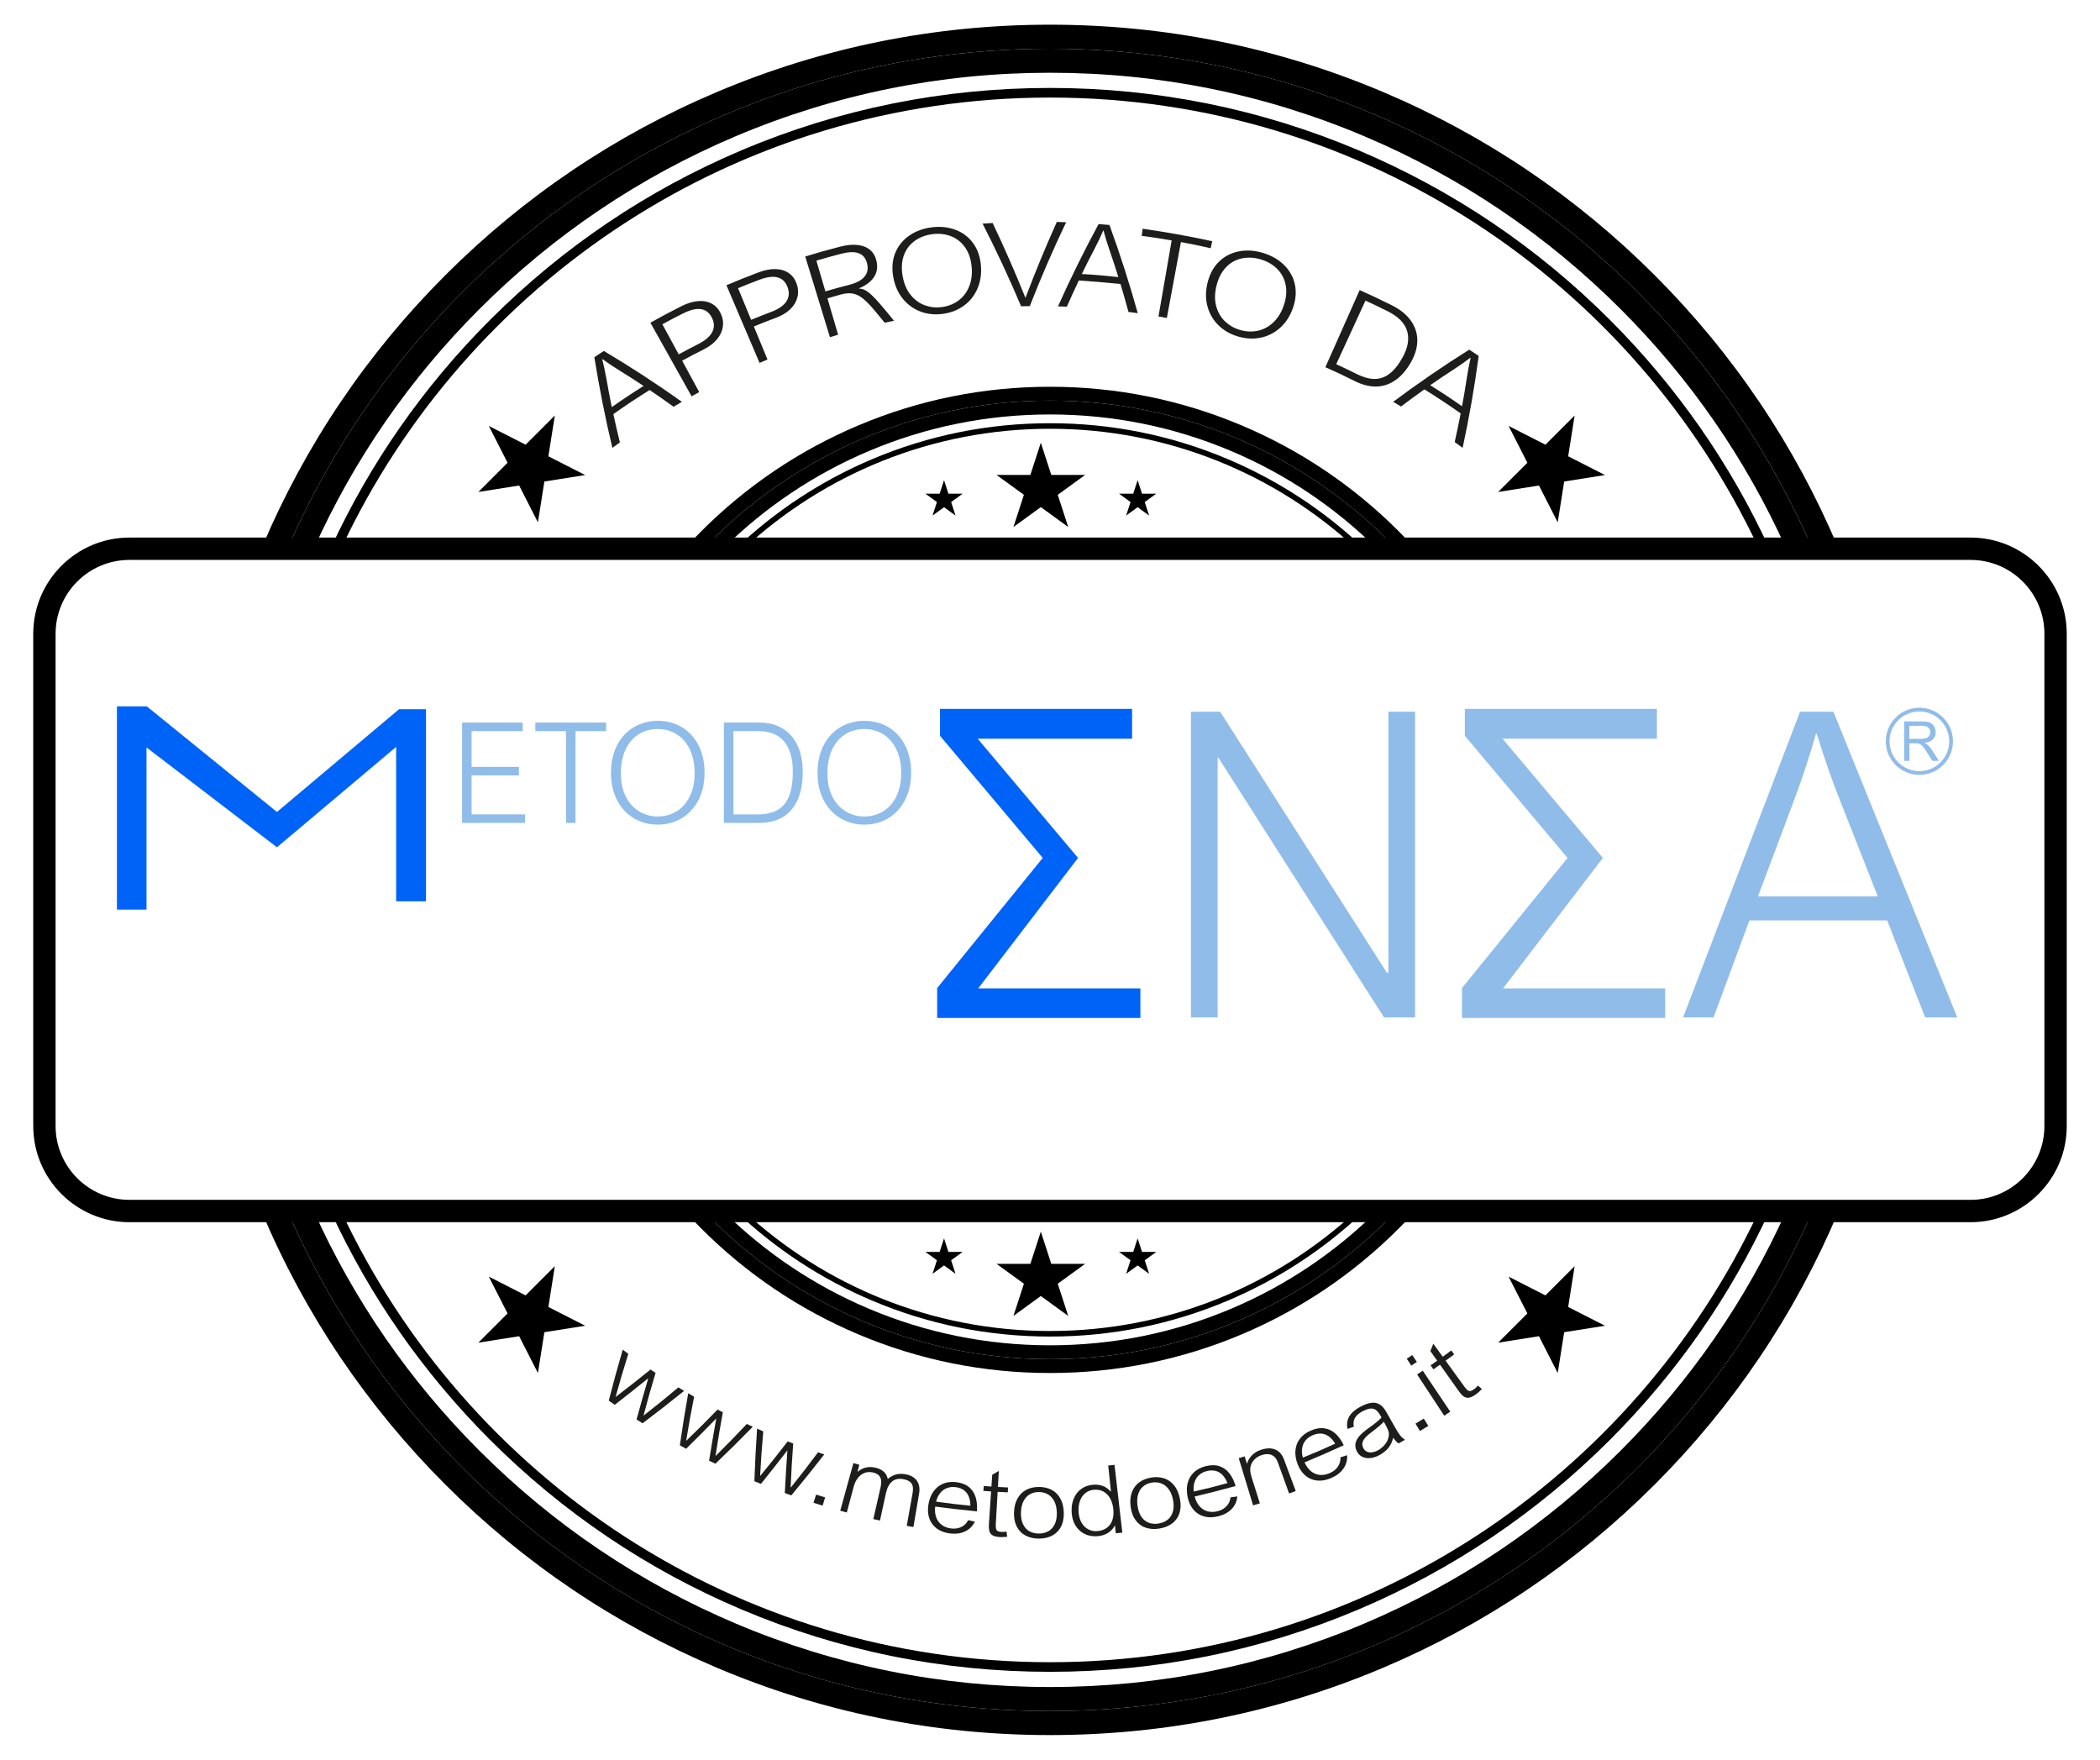 <?xml version="1.0" encoding="utf-8"?>
<svg version="1.1" id="Livello_1" xmlns="http://www.w3.org/2000/svg" xmlns:xlink="http://www.w3.org/1999/xlink" x="0px" y="0px"
	 viewBox="0 0 1702.9 1426.84" style="enable-background:new 0 0 1702.9 1426.84;" xml:space="preserve">
<style type="text/css">
	.st0{fill:#1D1D1B;}
	.st1{fill:#0063F7;}
	.st2{fill:#90BCE9;}
</style>
<g>
	<g>
		<g>
			<path d="M1597.97,990.97H104.93c-42.99,0-77.97-34.98-77.97-77.97V513.84c0-42.99,34.98-77.97,77.97-77.97h1493.04
				c42.99,0,77.97,34.98,77.97,77.97V913C1675.94,955.99,1640.96,990.97,1597.97,990.97z M104.93,453.99
				c-33,0-59.85,26.85-59.85,59.85V913c0,33,26.85,59.85,59.85,59.85h1493.04c33,0,59.85-26.85,59.85-59.85V513.84
				c0-33-26.85-59.85-59.85-59.85H104.93z"/>
		</g>
	</g>
	<g>
		<path d="M851.45,39.5c276.77,0,514.56,166.84,618.31,405.43h21.18c-0.2-0.47-0.39-0.95-0.59-1.42
			c-34.92-82.57-84.92-156.72-148.59-220.4c-63.67-63.67-137.83-113.67-220.4-148.59c-85.5-36.16-176.31-54.5-269.91-54.5
			c-93.6,0-184.41,18.34-269.91,54.5c-82.57,34.92-156.72,84.92-220.4,148.59s-113.67,137.83-148.59,220.4
			c-0.2,0.47-0.39,0.95-0.59,1.42h21.18C336.89,206.34,574.68,39.5,851.45,39.5z"/>
	</g>
	<g>
		<path d="M851.45,1387.34c-276.77,0-514.56-166.84-618.31-405.43h-21.18c0.2,0.47,0.39,0.95,0.59,1.42
			c34.92,82.57,84.92,156.72,148.59,220.4c63.67,63.67,137.83,113.67,220.4,148.59c85.5,36.16,176.31,54.5,269.91,54.5
			c93.6,0,184.41-18.34,269.91-54.5c82.57-34.92,156.72-84.92,220.4-148.59c63.67-63.67,113.67-137.83,148.59-220.4
			c0.2-0.47,0.39-0.95,0.59-1.42h-21.18C1366.01,1220.5,1128.21,1387.34,851.45,1387.34z"/>
	</g>
	<g>
		<path d="M851.45,39.5c-276.77,0-514.56,166.84-618.31,405.43h21.29c32.59-72.42,77.7-137.72,134.25-194.27
			c60.11-60.11,130.1-107.3,208.03-140.26c80.67-34.12,166.37-51.42,254.73-51.42s174.06,17.3,254.73,51.42
			c77.93,32.96,147.92,80.15,208.03,140.26c56.55,56.55,101.66,121.85,134.25,194.27h21.29C1366.01,206.34,1128.21,39.5,851.45,39.5
			z"/>
	</g>
	<g>
		<path d="M1314.21,1176.18c-60.11,60.11-130.1,107.3-208.03,140.26c-80.67,34.12-166.37,51.42-254.73,51.42
			s-174.06-17.3-254.73-51.42c-77.93-32.96-147.92-80.15-208.03-140.26c-56.55-56.55-101.66-121.85-134.25-194.27h-21.29
			c103.75,238.59,341.54,405.43,618.31,405.43s514.56-166.84,618.31-405.43h-21.29C1415.87,1054.33,1370.76,1119.63,1314.21,1176.18
			z"/>
	</g>
	<g>
		<path d="M851.45,79.1c254.36,0,473.76,149.72,574.87,365.84h8.59c-31.79-69.05-75.25-131.4-129.41-185.56
			c-58.97-58.97-127.64-105.27-204.1-137.61C1022.22,88.28,938.13,71.3,851.45,71.3s-170.77,16.98-249.94,50.46
			c-76.46,32.34-145.13,78.64-204.1,137.61C343.24,313.54,299.78,375.88,268,444.93h8.59C377.69,228.81,597.09,79.1,851.45,79.1z"/>
	</g>
	<g>
		<path d="M601.51,1305.07c79.17,33.49,163.26,50.46,249.94,50.46s170.77-16.98,249.94-50.46c76.46-32.34,145.13-78.64,204.1-137.61
			c54.16-54.16,97.62-116.51,129.41-185.56h-8.59c-101.11,216.12-320.5,365.84-574.87,365.84s-473.76-149.72-574.87-365.84H268
			c31.79,69.05,75.25,131.4,129.41,185.56C456.37,1226.43,525.04,1272.73,601.51,1305.07z"/>
	</g>
	<g>
		<path d="M851.45,1102.03c-110.48,0-210.18-46.1-280.94-120.12h-15.35c4.4,4.84,8.92,9.59,13.57,14.24
			c36.72,36.72,79.48,65.55,127.09,85.68c49.3,20.85,101.67,31.43,155.64,31.43s106.34-10.57,155.64-31.43
			c47.61-20.14,90.37-48.97,127.09-85.68c4.65-4.65,9.17-9.4,13.57-14.24h-15.35C1061.63,1055.92,961.93,1102.03,851.45,1102.03z"/>
	</g>
	<g>
		<path d="M851.45,324.82c110.48,0,210.18,46.1,280.94,120.12h15.35c-4.4-4.84-8.92-9.59-13.57-14.24
			c-36.72-36.72-79.48-65.54-127.09-85.68c-49.3-20.85-101.67-31.43-155.64-31.43s-106.34,10.57-155.64,31.43
			c-47.61,20.14-90.37,48.97-127.09,85.68c-4.65,4.65-9.17,9.4-13.57,14.24h15.35C641.26,370.92,740.97,324.82,851.45,324.82z"/>
	</g>
	<g>
		<path d="M704.56,365.7c46.52-19.68,95.94-29.65,146.89-29.65s100.37,9.98,146.89,29.65c44.22,18.7,83.99,45.36,118.27,79.23h15.78
			c-70.75-74.01-170.46-120.12-280.94-120.12s-210.18,46.1-280.94,120.12h15.78C620.57,411.06,660.35,384.4,704.56,365.7z"/>
	</g>
	<g>
		<path d="M851.45,1102.03c110.48,0,210.18-46.1,280.94-120.12h-15.78c-34.28,33.87-74.06,60.53-118.27,79.23
			c-46.52,19.68-95.94,29.65-146.89,29.65s-100.37-9.98-146.89-29.65c-44.22-18.7-83.99-45.36-118.27-79.23h-15.78
			C641.26,1055.92,740.97,1102.03,851.45,1102.03z"/>
	</g>
	<g>
		<path d="M851.45,1079.2c-95.9,0-183.17-36.91-248.4-97.29h-6.57c32.43,30.84,69.68,55.27,110.84,72.68
			c45.65,19.31,94.14,29.1,144.13,29.1s98.47-9.79,144.13-29.1c41.16-17.41,78.41-41.84,110.84-72.68h-6.57
			C1034.62,1042.29,947.34,1079.2,851.45,1079.2z"/>
	</g>
	<g>
		<path d="M851.45,343.15c-49.98,0-98.47,9.79-144.13,29.1c-41.16,17.41-78.41,41.84-110.84,72.68h6.57
			c65.23-60.38,152.5-97.29,248.4-97.29s183.17,36.91,248.4,97.29h6.57c-32.44-30.84-69.68-55.27-110.84-72.68
			C949.92,352.94,901.43,343.15,851.45,343.15z"/>
	</g>
	<g>
		<polygon points="396.38,345.36 426.23,360.57 449.92,336.89 444.68,369.97 474.53,385.18 441.44,390.42 436.2,423.51
			420.99,393.66 387.91,398.9 411.59,375.21 		"/>
	</g>
	<g>
		<polygon points="844.01,358.97 852.49,385.07 879.94,385.07 857.74,401.2 866.22,427.3 844.01,411.17 821.81,427.3 830.29,401.2
			808.09,385.07 835.53,385.07 		"/>
	</g>
	<g>
		<polygon points="765.52,389.34 769.08,400.3 780.59,400.3 771.28,407.07 774.83,418.02 765.52,411.25 756.2,418.02 759.76,407.07
			750.44,400.3 761.96,400.3 		"/>
	</g>
	<g>
		<polygon points="922.51,389.34 926.07,400.3 937.59,400.3 928.27,407.07 931.83,418.02 922.51,411.25 913.19,418.02
			916.75,407.07 907.43,400.3 918.95,400.3 		"/>
	</g>
	<g>
		<polygon points="844.01,998.63 852.49,1024.73 879.94,1024.73 857.74,1040.86 866.22,1066.96 844.01,1050.83 821.81,1066.96
			830.29,1040.86 808.09,1024.73 835.53,1024.73 		"/>
	</g>
	<g>
		<polygon points="765.52,1004.12 769.08,1015.08 780.59,1015.08 771.28,1021.84 774.83,1032.8 765.52,1026.03 756.2,1032.8
			759.76,1021.84 750.44,1015.08 761.96,1015.08 		"/>
	</g>
	<g>
		<polygon points="922.51,1004.12 926.07,1015.08 937.59,1015.08 928.27,1021.84 931.83,1032.8 922.51,1026.03 913.19,1032.8
			916.75,1021.84 907.43,1015.08 918.95,1015.08 		"/>
	</g>
	<g>
		<polygon points="1223.34,345.36 1253.19,360.57 1276.88,336.89 1271.64,369.97 1301.49,385.18 1268.4,390.42 1263.16,423.51
			1247.95,393.66 1214.86,398.9 1238.55,375.21 		"/>
	</g>
	<g>
		<polygon points="396.38,1035.11 426.23,1050.32 449.92,1026.63 444.68,1059.72 474.53,1074.93 441.44,1080.17 436.2,1113.26
			420.99,1083.41 387.91,1088.65 411.59,1064.96 		"/>
	</g>
	<g>
		<polygon points="1223.34,1035.11 1253.19,1050.32 1276.88,1026.63 1271.64,1059.72 1301.49,1074.93 1268.4,1080.17
			1263.16,1113.26 1247.95,1083.41 1214.86,1088.65 1238.55,1064.96 		"/>
	</g>
	<g>
		<g>
			<path class="st0" d="M546.18,329.81c-7.65-5.53-11.53-8.25-19.4-13.57c-9.99,6.21-19.79,12.72-29.4,19.52
				c2,9.22,3.05,13.8,5.29,22.91c-2.44,1.79-3.66,2.69-6.09,4.51c-5.81-24.37-10.65-48.8-14.62-73.54c3.06-2.06,4.59-3.08,7.67-5.1
				c21.72,12.91,42.74,26.6,63.31,41.28C550.23,327.39,548.88,328.19,546.18,329.81z M491.75,307.13
				c1.62,9.23,2.49,13.83,4.35,22.96c8.42-5.94,17.06-11.68,25.8-17.14c-7.72-5.12-11.63-7.62-19.55-12.54
				c-4.33-2.64-8.93-5.72-13.82-9.23c-0.08,0.05-0.11,0.08-0.19,0.13c0.53,1.97,1.1,4.38,1.72,7.24
				C490.69,301.42,491.25,304.27,491.75,307.13z"/>
			<path class="st0" d="M584.64,254.6c1.59,3.52,2.06,7.07,1.46,10.67c-0.6,3.59-2.23,6.93-4.87,10.05s-6.17,5.76-10.6,7.99
				c-7.03,3.53-10.52,5.36-17.46,9.14c4.61,8.49,9.23,16.97,13.84,25.46c-2.48,1.35-3.72,2.03-6.19,3.42
				c-11.14-19.9-22.28-39.79-33.42-59.69c8.3-4.68,16.75-9.17,25.27-13.43c4.79-2.41,9.33-3.76,13.56-4.09
				c4.23-0.33,7.94,0.42,11.12,2.19C580.53,248.08,582.95,250.85,584.64,254.6z M577.5,258.04c-1.94-4.14-4.84-6.6-8.74-7.33
				c-3.9-0.72-8.99,0.43-15.16,3.56c-6.63,3.36-9.93,5.09-16.48,8.66c5.31,9.76,7.96,14.63,13.26,24.39
				c6.25-3.4,9.39-5.05,15.71-8.26c5.52-2.8,9.27-5.93,11.27-9.5C579.35,265.99,579.42,262.15,577.5,258.04z"/>
			<path class="st0" d="M646.19,230.61c1.21,3.66,1.31,7.25,0.35,10.75c-0.96,3.5-2.91,6.64-5.83,9.45
				c-2.93,2.81-6.67,5.05-11.27,6.77c-7.29,2.73-10.91,4.16-18.13,7.14c3.68,8.93,7.37,17.86,11.05,26.79
				c-2.58,1.06-3.87,1.61-6.44,2.7c-8.95-20.97-17.9-41.94-26.85-62.92c8.65-3.72,17.43-7.24,26.26-10.53
				c4.96-1.87,9.58-2.71,13.78-2.57c4.2,0.14,7.79,1.28,10.74,3.39C642.8,223.69,644.9,226.71,646.19,230.61z M638.79,233.25
				c-1.49-4.32-4.1-7.09-7.87-8.23c-3.77-1.14-8.91-0.56-15.31,1.87c-6.88,2.61-10.3,3.96-17.11,6.77
				c4.23,10.27,6.35,15.4,10.59,25.67c6.5-2.68,9.76-3.97,16.32-6.46c5.73-2.17,9.74-4.86,12.07-8.19
				C639.81,241.35,640.27,237.54,638.79,233.25z"/>
			<path class="st0" d="M710.83,211.96c1.03,4.84,0.28,9.09-2.18,12.8c-2.46,3.7-6.46,6.66-12.01,8.99
				c0.03,0.11,0.04,0.16,0.07,0.27c1.51,0.01,3.03,0.38,4.55,1.11c1.51,0.73,3.31,2.03,5.38,3.92c2.06,1.89,4.62,4.59,7.62,8.13
				c4.34,5.12,6.48,7.7,10.67,12.89c-3.01,0.62-4.51,0.94-7.52,1.61c-3.22-3.97-4.84-5.95-8.14-9.88c-3.72-4.41-6.93-7.66-9.55-9.77
				c-2.63-2.11-5.32-3.44-8.06-3.97c-2.74-0.53-5.98-0.31-9.69,0.7c-4.41,1.2-6.61,1.82-11,3.11c2.89,9.84,5.77,19.67,8.66,29.51
				c-2.66,0.78-3.98,1.18-6.63,1.99c-6.68-21.8-13.37-43.6-20.05-65.4c9.47-2.93,19.06-5.62,28.68-8.06
				c5.28-1.35,10-1.75,14.12-1.24c4.12,0.51,7.46,1.91,10.03,4.17C708.33,205.07,710.01,208.12,710.83,211.96z M703.2,213.92
				c-0.96-4.25-3.13-7.08-6.52-8.46c-3.4-1.38-8.1-1.35-14.04,0.18c-8.28,2.13-12.41,3.26-20.64,5.68
				c2.93,9.98,4.39,14.96,7.32,24.94c7.75-2.27,11.63-3.34,19.43-5.35c5.6-1.44,9.63-3.54,12.12-6.39
				C703.37,221.66,704.16,218.14,703.2,213.92z"/>
			<path class="st0" d="M724.49,225.36c-1.37-6.99-1.05-13.41,1.08-19.26c2.13-5.84,5.79-10.71,10.99-14.52
				c5.2-3.81,11.42-6.24,18.56-7.2c7.22-0.97,13.87-0.29,19.85,2c5.97,2.29,10.76,6.01,14.36,11.07c3.6,5.07,5.6,11.16,6.14,18.24
				c0.53,6.98-0.54,13.25-3.08,18.85c-2.54,5.6-6.23,10.08-11.06,13.52c-4.84,3.44-10.38,5.56-16.74,6.42
				c-6.33,0.85-12.21,0.29-17.77-1.72c-5.56-2.01-10.32-5.33-14.29-10.01C728.56,238.07,725.84,232.29,724.49,225.36z M755.76,189.9
				c-5.52,0.75-10.34,2.66-14.4,5.7c-4.06,3.04-6.92,7.04-8.59,11.94c-1.67,4.91-1.9,10.44-0.77,16.59
				c1.15,6.27,3.4,11.36,6.69,15.3c3.28,3.94,7.12,6.66,11.53,8.2c4.41,1.54,8.9,1.99,13.54,1.36c5.07-0.68,9.48-2.4,13.31-5.18
				c3.82-2.79,6.72-6.5,8.68-11.18c1.96-4.68,2.72-10.05,2.19-16.13c-0.54-6.07-2.22-11.27-5.12-15.56
				c-2.9-4.29-6.71-7.41-11.41-9.32C766.7,189.71,761.46,189.13,755.76,189.9z"/>
			<path class="st0" d="M831.66,241.25c7.81-20.72,16.24-41.1,25.32-61.29c3.03,0.07,4.54,0.12,7.56,0.23
				c-10.67,22.35-20.46,44.94-29.47,68.02c-2.82,0.03-4.23,0.05-7.06,0.12c-9.61-22.75-19.99-45.01-31.22-67.01
				c3.26-0.23,4.9-0.33,8.16-0.51c9.45,19.91,18.26,40.01,26.49,60.46C831.54,241.25,831.58,241.25,831.66,241.25z"/>
			<path class="st0" d="M915.07,252.91c-2.45-9.07-3.75-13.6-6.48-22.64c-11.26-1.16-22.46-2.11-33.76-2.86
				c-4.01,8.47-5.95,12.72-9.7,21.25c-2.88-0.12-4.32-0.17-7.2-0.25c10.16-22.7,21.1-44.86,32.93-66.73
				c3.53,0.27,5.29,0.42,8.81,0.74c8.59,23.59,16.22,47.33,22.95,71.52C919.6,253.5,918.09,253.3,915.07,252.91z M887.72,201.46
				c-4.31,8.25-6.4,12.39-10.47,20.71c9.88,0.56,19.79,1.4,29.63,2.5c-2.74-8.79-4.18-13.17-7.18-21.93
				c-1.67-4.75-3.28-10.01-4.85-15.8c-0.09-0.01-0.13-0.01-0.22-0.02c-0.78,1.87-1.8,4.12-3.04,6.75
				C890.34,196.32,889.05,198.91,887.72,201.46z"/>
			<path class="st0" d="M957.63,196.29c-3.81,20.51-7.62,41.01-11.43,61.52c-2.71-0.5-4.06-0.74-6.78-1.21
				c3.56-20.55,7.13-41.1,10.69-61.65c-9.69-1.68-14.56-2.42-24.3-3.72c0.31-2.31,0.46-3.47,0.77-5.78
				c18.97,2.72,37.71,6.08,56.44,10.12c-0.51,2.28-0.77,3.41-1.29,5.69C972.14,199.07,967.31,198.08,957.63,196.29z"/>
			<path class="st0" d="M979.07,229.83c1.61-6.94,4.53-12.67,8.88-17.13c4.34-4.46,9.69-7.4,16.01-8.75
				c6.33-1.35,13.03-1.01,19.99,1.05c7.03,2.08,12.88,5.45,17.45,9.99c4.57,4.55,7.46,9.92,8.7,16.03
				c1.24,6.11,0.59,12.5-1.82,19.17c-2.38,6.58-5.95,11.86-10.59,15.91c-4.64,4.05-9.89,6.62-15.76,7.76
				c-5.87,1.15-11.84,0.79-18.04-1.04c-6.16-1.82-11.33-4.75-15.61-8.86c-4.27-4.12-7.27-9.09-8.98-14.98
				C977.59,243.09,977.47,236.7,979.07,229.83z M1022.27,210.29c-5.38-1.59-10.59-1.82-15.56-0.71c-4.97,1.11-9.23,3.58-12.77,7.38
				c-3.54,3.79-6.01,8.75-7.51,14.82c-1.52,6.19-1.54,11.76-0.15,16.7c1.39,4.94,3.79,8.99,7.2,12.2c3.41,3.21,7.35,5.47,11.87,6.8
				c4.94,1.46,9.71,1.71,14.37,0.75c4.67-0.97,8.86-3.16,12.6-6.62c3.74-3.46,6.64-8.04,8.64-13.8c2-5.76,2.59-11.19,1.67-16.3
				c-0.92-5.11-3.14-9.53-6.69-13.2C1032.41,214.63,1027.83,211.93,1022.27,210.29z"/>
			<path class="st0" d="M1144.04,293.9c-3.83,6.69-8.25,11.6-13.15,14.8c-4.9,3.2-10.06,4.75-15.5,4.72
				c-5.44-0.03-11.07-1.56-17.01-4.53c-9.37-4.7-14.1-6.93-23.63-11.17c9.27-20.83,18.54-41.67,27.81-62.5
				c8.84,3.91,17.61,8.06,26.24,12.4c6.92,3.46,12.12,7.77,15.54,12.76c3.42,4.99,5.06,10.39,4.96,16.12
				C1149.2,282.22,1147.41,288.02,1144.04,293.9z M1137.31,289.89c4.26-7.67,5.6-14.71,3.84-21.13
				c-1.76-6.42-7.03-11.97-15.76-16.33c-7.21-3.6-10.83-5.33-18.13-8.69c-7.9,17.19-15.8,34.37-23.7,51.56
				c6.64,3.06,9.95,4.64,16.51,7.91c5.33,2.66,10.13,4.03,14.47,4.06c4.34,0.03,8.37-1.34,12.11-4.17
				C1130.41,300.29,1133.97,295.89,1137.31,289.89z"/>
			<path class="st0" d="M1179.63,358.42c2.07-9.24,3.03-13.88,4.84-23.23c-9.61-6.78-19.43-13.27-29.42-19.47
				c-7.68,5.45-11.46,8.23-18.93,13.87c-2.56-1.53-3.84-2.29-6.42-3.79c20.05-14.95,40.54-28.99,61.72-42.31
				c3.08,2.01,4.62,3.02,7.68,5.08c-3.38,25.09-7.7,49.86-13.04,74.6C1183.49,361.25,1182.21,360.3,1179.63,358.42z M1179.13,299.34
				c-7.86,5.1-11.73,7.7-19.39,12.99c8.75,5.44,17.4,11.15,25.83,17.08c1.67-9.12,2.45-13.71,3.87-22.92
				c0.74-5.02,1.77-10.46,3.09-16.34c-0.08-0.05-0.11-0.08-0.19-0.13c-1.6,1.25-3.6,2.72-5.99,4.41S1181.56,297.76,1179.13,299.34z"
				/>
		</g>
	</g>
	<g>
		<g>
			<path class="st0" d="M499.41,1132.51c9.5-7.2,18.86-14.56,28.1-22.09c1.63,1.1,2.44,1.65,4.08,2.73
				c-3.43,11.42-6.67,22.89-9.71,34.42c0.06,0.04,0.09,0.06,0.15,0.1c9.5-7.4,18.85-14.98,28.04-22.75c1.87,1.14,2.81,1.7,4.68,2.82
				c-11.08,8.97-22.29,17.72-33.69,26.28c-1.96-1.24-2.93-1.86-4.88-3.12c3.03-11.1,6.18-22.13,9.45-33.16
				c-0.06-0.04-0.09-0.06-0.14-0.1c-8.92,7.24-17.9,14.36-26.98,21.41c-1.94-1.35-2.91-2.03-4.85-3.41
				c3.53-13.84,7.3-27.59,11.31-41.3c1.81,1.36,2.71,2.03,4.53,3.36c-3.63,11.5-7.05,23.07-10.24,34.69
				C499.32,1132.44,499.35,1132.46,499.41,1132.51z"/>
			<path class="st0" d="M556.6,1168.1c8.57-8.25,16.99-16.66,25.27-25.21c1.71,0.9,2.57,1.34,4.29,2.22
				c-2.17,11.71-4.14,23.45-5.92,35.22c0.06,0.03,0.1,0.05,0.16,0.08c8.55-8.45,16.94-17.06,25.16-25.83
				c1.96,0.91,2.94,1.36,4.9,2.25c-9.94,10.19-20.04,20.17-30.34,29.99c-2.05-0.99-3.08-1.49-5.12-2.51
				c1.81-11.34,3.74-22.64,5.79-33.94c-0.06-0.03-0.09-0.05-0.15-0.08c-8,8.23-16.07,16.34-24.24,24.39
				c-2.05-1.11-3.07-1.66-5.11-2.79c2.02-14.11,4.28-28.16,6.78-42.2c1.91,1.12,2.87,1.68,4.79,2.78
				c-2.36,11.8-4.5,23.65-6.42,35.53C556.5,1168.05,556.54,1168.06,556.6,1168.1z"/>
			<path class="st0" d="M616.55,1196.61c7.56-9.18,14.95-18.48,22.19-27.92c1.78,0.69,2.68,1.03,4.46,1.71
				c-0.89,11.86-1.58,23.73-2.07,35.62c0.07,0.02,0.1,0.04,0.17,0.06c7.52-9.36,14.87-18.87,22.03-28.51
				c2.03,0.68,3.04,1.01,5.07,1.67c-8.71,11.24-17.59,22.3-26.69,33.22c-2.13-0.75-3.19-1.13-5.31-1.9
				c0.58-11.46,1.27-22.89,2.09-34.33c-0.06-0.02-0.09-0.04-0.16-0.06c-7,9.08-14.08,18.06-21.27,26.99
				c-2.13-0.86-3.2-1.29-5.33-2.18c0.49-14.23,1.22-28.41,2.2-42.61c2,0.89,3,1.33,5.01,2.2c-1.07,11.97-1.92,23.97-2.55,35.97
				C616.46,1196.57,616.49,1196.59,616.55,1196.61z"/>
			<path class="st0" d="M659.67,1218.49c0.84-2.66,1.27-3.99,2.11-6.65c2.92,0.93,4.39,1.38,7.32,2.27
				c-0.81,2.67-1.22,4.01-2.03,6.68C664.11,1219.89,662.63,1219.43,659.67,1218.49z"/>
			<path class="st0" d="M734.68,1195.42c2.55,0.49,4.7,1.4,6.47,2.73c1.77,1.33,3.02,3.07,3.77,5.23c0.75,2.16,0.89,4.66,0.4,7.51
				c-1.85,10.89-2.78,16.33-4.63,27.23c-2.17-0.37-3.25-0.56-5.42-0.95c1.9-10.56,2.84-15.84,4.74-26.4
				c0.64-3.57,0.35-6.21-0.85-7.94c-1.2-1.73-3.32-2.88-6.38-3.47c-3.79-0.74-6.86-0.17-9.28,1.77c-2.41,1.93-4.13,5.15-5.11,9.67
				c-1.92,8.83-2.89,13.25-4.81,22.08c-2.15-0.47-3.23-0.71-5.38-1.2c2.31-10.14,3.46-15.21,5.76-25.35
				c0.61-2.67,0.76-4.84,0.45-6.51c-0.3-1.67-0.98-2.95-2.03-3.86c-1.05-0.91-2.49-1.57-4.31-2.02c-2.5-0.61-4.8-0.51-6.94,0.29
				c-2.14,0.8-3.97,2.18-5.48,4.13c-1.52,1.96-2.65,4.31-3.39,7.08c-2.23,8.37-3.35,12.55-5.58,20.92c-2.13-0.57-3.2-0.86-5.33-1.45
				c3.56-12.86,7.11-25.72,10.67-38.58c1.92,0.53,2.89,0.79,4.82,1.31c-0.6,2.25-0.9,3.37-1.5,5.61c0.06,0.02,0.1,0.03,0.16,0.04
				c4.27-3.5,9.07-4.56,14.53-3.24c2.77,0.67,4.97,1.73,6.61,3.2c1.64,1.47,2.72,3.43,3.26,5.89c2.42-1.97,4.8-3.21,7.17-3.74
				C729.44,1194.89,731.97,1194.89,734.68,1195.42z"/>
			<path class="st0" d="M771.35,1239.31c3.1,0.36,5.86-0.06,8.28-1.26c2.42-1.2,4.24-3.04,5.49-5.5c2.15,0.51,3.23,0.76,5.38,1.25
				c-1.78,3.61-4.41,6.25-7.89,7.89c-3.48,1.64-7.54,2.21-12.14,1.66c-4.25-0.5-7.84-1.82-10.72-3.92c-2.88-2.1-4.92-4.82-6.11-8.16
				c-1.19-3.33-1.45-7.05-0.82-11.15c0.66-4.3,2.06-7.9,4.14-10.82c2.08-2.92,4.69-5.01,7.83-6.31c3.14-1.3,6.64-1.7,10.54-1.24
				c4.34,0.51,7.79,1.82,10.4,3.98c2.61,2.15,4.43,4.91,5.44,8.28c1.01,3.37,1.36,7.17,1,11.41c-11.34-1.08-22.56-2.36-33.84-3.87
				c-0.36,3.28-0.08,6.2,0.85,8.75c0.93,2.56,2.45,4.61,4.55,6.16C765.82,1238.01,768.37,1238.96,771.35,1239.31z M774.76,1205.79
				c-2.51-0.3-4.81-0.04-6.92,0.77c-2.11,0.82-3.92,2.15-5.43,4.01c-1.51,1.86-2.63,4.18-3.34,6.98c9.24,1.35,18.55,2.46,27.85,3.31
				c-0.08-4.55-1.15-8.08-3.2-10.61C781.66,1207.73,778.69,1206.26,774.76,1205.79z"/>
			<path class="st0" d="M817.4,1206.05c-0.07,1.58-0.1,2.37-0.17,3.96c-3.3-0.14-4.94-0.22-8.24-0.41
				c-0.6,10.49-0.9,15.73-1.5,26.21c-0.1,1.71-0.01,3,0.28,3.89c0.28,0.88,0.77,1.49,1.47,1.82c0.69,0.33,1.68,0.52,2.96,0.59
				c1.31,0.06,2.62-0.04,3.94-0.31c0.24,1.69,0.36,2.53,0.61,4.22c-2.5,0.25-4.41,0.33-5.72,0.27c-2.75-0.14-4.8-0.63-6.16-1.44
				c-1.36-0.81-2.22-1.98-2.6-3.51c-0.38-1.52-0.48-3.62-0.3-6.28c0.69-10.31,1.03-15.47,1.72-25.79c-2.5-0.17-3.75-0.26-6.25-0.45
				c0.12-1.58,0.18-2.37,0.31-3.95c2.48,0.19,3.73,0.28,6.21,0.45c0.26-3.82,0.38-5.74,0.64-9.56c2.17-1.25,3.24-1.88,5.38-3.14
				c-0.3,5.21-0.45,7.82-0.75,13.03C812.49,1205.83,814.12,1205.91,817.4,1206.05z"/>
			<path class="st0" d="M822.26,1226.28c0.15-4.47,1.12-8.25,2.87-11.35c1.75-3.1,4.1-5.41,7.06-6.96
				c2.95-1.55,6.33-2.32,10.18-2.32c3.9-0.01,7.31,0.75,10.29,2.28c2.97,1.54,5.33,3.83,7.08,6.91c1.75,3.08,2.73,6.83,2.89,11.28
				c0.16,4.45-0.53,8.28-2.13,11.49c-1.6,3.21-3.95,5.67-7.05,7.36c-3.1,1.69-6.78,2.55-11,2.55c-4.13,0.01-7.77-0.83-10.88-2.49
				c-3.11-1.66-5.48-4.11-7.1-7.33C822.84,1234.49,822.12,1230.68,822.26,1226.28z M842.29,1209.77c-2.72,0-5.13,0.62-7.25,1.85
				c-2.12,1.23-3.82,3.1-5.09,5.6c-1.27,2.5-1.97,5.57-2.05,9.22c-0.09,3.7,0.46,6.82,1.66,9.36c1.2,2.54,2.9,4.45,5.11,5.72
				c2.2,1.27,4.8,1.91,7.77,1.9c2.94-0.01,5.53-0.65,7.76-1.93c2.23-1.28,3.95-3.2,5.15-5.76c1.2-2.56,1.74-5.7,1.64-9.42
				c-0.1-3.57-0.79-6.59-2.06-9.06c-1.27-2.47-2.99-4.34-5.15-5.6C847.6,1210.38,845.12,1209.76,842.29,1209.77z"/>
			<path class="st0" d="M910.1,1242.64c-2.11,0.24-3.17,0.36-5.28,0.58c-0.27-2.51-0.4-3.76-0.67-6.26
				c-0.07,0.01-0.1,0.01-0.17,0.02c-1.29,2.44-3.12,4.42-5.5,5.92c-2.38,1.5-5.2,2.4-8.45,2.66c-3.92,0.32-7.46-0.31-10.58-1.86
				c-3.12-1.55-5.61-3.88-7.44-6.96c-1.83-3.08-2.83-6.68-3.02-10.8c-0.2-4.17,0.42-7.87,1.82-11.12c1.4-3.25,3.44-5.81,6.12-7.7
				c2.68-1.9,5.82-2.98,9.46-3.27c5.9-0.48,10.6,1.33,14.24,5.5c0.1-0.01,0.15-0.02,0.25-0.03c-0.89-8.42-1.34-12.63-2.23-21.05
				c2.05-0.22,3.07-0.33,5.11-0.56C905.87,1206.01,907.98,1224.33,910.1,1242.64z M887.13,1207.91c-2.71,0.22-5.04,1.12-7,2.7
				c-1.96,1.58-3.42,3.67-4.36,6.27c-0.95,2.6-1.34,5.53-1.15,8.8c0.19,3.36,0.96,6.28,2.31,8.74c1.36,2.46,3.17,4.31,5.43,5.53
				c2.27,1.22,4.79,1.72,7.54,1.49c3.05-0.25,5.61-1.15,7.66-2.68c2.05-1.53,3.53-3.6,4.44-6.2c0.9-2.6,1.16-5.58,0.8-8.96
				c-0.37-3.5-1.29-6.46-2.71-8.9c-1.43-2.43-3.25-4.23-5.47-5.39C892.42,1208.14,889.92,1207.68,887.13,1207.91z"/>
			<path class="st0" d="M916.83,1221.67c-0.58-4.44-0.24-8.32,0.99-11.66c1.23-3.34,3.18-6,5.85-8.01c2.67-2.01,5.89-3.31,9.69-3.95
				c3.85-0.64,7.36-0.46,10.55,0.58c3.19,1.03,5.91,2.91,8.14,5.66c2.23,2.75,3.81,6.3,4.7,10.66c0.89,4.36,0.82,8.26-0.24,11.69
				c-1.06,3.43-2.99,6.24-5.79,8.41c-2.8,2.17-6.3,3.62-10.47,4.31c-4.09,0.68-7.82,0.44-11.17-0.69c-3.34-1.13-6.09-3.17-8.21-6.08
				C918.73,1229.68,917.4,1226.04,916.83,1221.67z M933.95,1202.12c-2.69,0.45-4.97,1.44-6.87,3.01c-1.9,1.56-3.27,3.68-4.12,6.35
				c-0.85,2.68-1.04,5.82-0.53,9.43c0.52,3.66,1.56,6.65,3.16,8.96c1.6,2.31,3.59,3.92,5.98,4.81c2.39,0.89,5.06,1.1,8,0.61
				c2.91-0.48,5.37-1.55,7.37-3.17c2-1.62,3.39-3.8,4.16-6.52c0.78-2.72,0.8-5.91,0.09-9.56c-0.68-3.51-1.86-6.37-3.52-8.6
				c-1.66-2.23-3.66-3.79-6.02-4.68C939.31,1201.86,936.74,1201.65,933.95,1202.12z"/>
			<path class="st0" d="M987.31,1225.33c3.04-0.77,5.49-2.15,7.33-4.14c1.84-1.99,2.9-4.36,3.2-7.1c2.2-0.29,3.31-0.45,5.51-0.76
				c-0.39,4.01-1.92,7.42-4.6,10.19c-2.68,2.78-6.3,4.76-10.82,5.89c-4.18,1.05-8.01,1.1-11.46,0.16c-3.45-0.93-6.33-2.75-8.64-5.44
				c-2.31-2.69-3.88-6.07-4.75-10.13c-0.91-4.25-0.89-8.11,0.02-11.58c0.91-3.47,2.61-6.35,5.09-8.69c2.48-2.33,5.62-3.96,9.45-4.92
				c4.26-1.07,7.97-1.08,11.2,0c3.22,1.08,5.92,3,8.08,5.79c2.16,2.79,3.84,6.21,5.02,10.3c-11.04,3.05-22.03,5.86-33.18,8.48
				c0.83,3.19,2.13,5.82,3.92,7.87c1.79,2.06,3.94,3.44,6.46,4.13C981.65,1226.08,984.39,1226.07,987.31,1225.33z M978.55,1192.79
				c-2.47,0.62-4.53,1.68-6.22,3.19c-1.69,1.51-2.91,3.4-3.66,5.68c-0.75,2.28-0.97,4.84-0.65,7.71c9.16-2.03,18.3-4.32,27.34-6.85
				c-1.7-4.23-3.97-7.14-6.8-8.76C985.73,1192.14,982.41,1191.83,978.55,1192.79z"/>
			<path class="st0" d="M1036.25,1185.78c-1.09-3.03-2.8-5.04-5.08-6.05c-2.29-1.01-5.02-0.96-8.23,0.13
				c-2.42,0.82-4.4,2.08-5.97,3.8c-1.56,1.72-2.55,3.67-2.99,5.82c-0.42,2.05-0.13,4.76,0.92,8.1c2.69,8.54,4.03,12.8,6.72,21.34
				c-2.18,0.69-3.27,1.02-5.46,1.69c-3.89-12.76-7.77-25.53-11.66-38.29c1.91-0.58,2.87-0.88,4.78-1.48
				c0.76,2.43,1.15,3.65,1.91,6.08c0.74-2.66,2.07-4.96,3.99-6.92c1.92-1.96,4.26-3.41,7.06-4.36c4.54-1.55,8.42-1.7,11.71-0.39
				c3.29,1.31,5.7,3.96,7.21,8.02c3.82,10.27,5.73,15.4,9.56,25.67c-2.15,0.8-3.23,1.2-5.39,1.98
				C1041.7,1200.86,1039.88,1195.83,1036.25,1185.78z"/>
			<path class="st0" d="M1078.25,1194.45c2.91-1.26,5.14-3.04,6.66-5.31s2.21-4.79,2.08-7.55c2.16-0.66,3.23-0.99,5.39-1.67
				c0.24,4.03-0.75,7.65-2.99,10.85c-2.24,3.19-5.54,5.75-9.87,7.62c-4,1.73-7.82,2.41-11.41,2.06c-3.59-0.35-6.75-1.68-9.48-3.96
				c-2.72-2.28-4.82-5.36-6.33-9.23c-1.58-4.05-2.17-7.87-1.81-11.45c0.36-3.58,1.6-6.71,3.71-9.42c2.11-2.71,4.98-4.84,8.66-6.42
				c4.08-1.76,7.79-2.39,11.18-1.86c3.39,0.53,6.38,1.98,8.98,4.37c2.59,2.4,4.81,5.5,6.63,9.35c-10.53,4.85-21.06,9.45-31.78,13.88
				c1.33,3.02,3.05,5.4,5.15,7.13c2.11,1.74,4.48,2.75,7.1,3.02C1072.72,1196.12,1075.45,1195.66,1078.25,1194.45z M1064.38,1163.74
				c-2.36,1.02-4.26,2.41-5.71,4.18c-1.45,1.77-2.36,3.84-2.75,6.21c-0.39,2.37-0.21,4.95,0.57,7.72c8.82-3.52,17.59-7.3,26.2-11.29
				c-2.36-3.9-5.09-6.4-8.17-7.53C1071.44,1161.9,1068.08,1162.14,1064.38,1163.74z"/>
			<path class="st0" d="M1139.36,1167.39c-2.09,1.2-3.14,1.79-5.24,2.96c-1.5-1.01-2.92-2.52-4.27-4.53
				c-0.05,0.01-0.08,0.02-0.14,0.03c-0.73,3.11-2.02,5.83-3.86,8.14c-1.84,2.31-4.44,4.35-7.78,6.08c-2.59,1.34-5.08,2.08-7.46,2.22
				c-2.38,0.14-4.47-0.29-6.28-1.28c-1.81-0.99-3.18-2.46-4.13-4.4c-1.02-2.08-1.36-4.1-1.06-6.06c0.3-1.96,1.33-3.97,3.08-6.04
				c1.75-2.08,4.31-4.28,7.67-6.64c4.99-3.5,8.43-6.36,10.39-8.49c-0.29-0.51-0.43-0.77-0.71-1.29c-1.21-2.18-2.45-3.76-3.7-4.74
				c-1.26-0.98-2.78-1.4-4.55-1.25c-1.77,0.15-3.97,0.93-6.62,2.33c-5.74,3.04-8.02,7.1-6.84,12.36c-2.06,0.73-3.1,1.1-5.16,1.81
				c-0.81-3.72-0.33-7.08,1.42-10.1c1.75-3.02,4.73-5.62,8.96-7.86c3.27-1.73,6.14-2.8,8.65-3.17c2.51-0.38,4.77-0.01,6.79,1.12
				s3.85,3.12,5.48,5.98c2.96,5.22,4.45,7.84,7.41,13.06c1.7,3,3.07,5.13,4.12,6.4C1136.56,1165.32,1137.84,1166.44,1139.36,1167.39
				z M1111.38,1161.87c-3.11,2.34-5.13,4.44-6.04,6.34c-0.91,1.9-0.87,3.83,0.12,5.81c1,2,2.56,3.19,4.69,3.53
				c2.13,0.35,4.61-0.21,7.41-1.67c1.03-0.54,2.13-1.33,3.29-2.37c1.16-1.04,2.17-2.18,3.04-3.43c0.87-1.24,1.46-2.42,1.77-3.54
				c0.4-1.45,0.6-2.64,0.64-3.56c0.03-0.92-0.19-2.02-0.65-3.28c-0.47-1.27-1.3-2.99-2.51-5.17c-0.4-0.73-0.6-1.09-1.01-1.81
				c-0.53,0.67-1.7,1.8-3.52,3.38C1116.78,1157.69,1114.38,1159.61,1111.38,1161.87z"/>
			<path class="st0" d="M1151.44,1160.29c-1.44-2.39-2.16-3.59-3.61-5.98c2.69-1.63,4.03-2.45,6.71-4.11
				c1.47,2.37,2.21,3.56,3.69,5.93C1155.52,1157.81,1154.16,1158.64,1151.44,1160.29z"/>
			<path class="st0" d="M1144.43,1107.27c-1.48-2.24-2.21-3.37-3.69-5.61c1.79-1.18,2.68-1.77,4.46-2.97
				c1.5,2.23,2.25,3.34,3.75,5.57C1147.15,1105.47,1146.24,1106.07,1144.43,1107.27z M1171.13,1147.86
				c-7.33-11.15-14.66-22.3-21.99-33.44c1.84-1.21,2.75-1.82,4.58-3.05c7.44,11.08,14.88,22.15,22.32,33.23
				C1174.08,1145.91,1173.1,1146.57,1171.13,1147.86z"/>
			<path class="st0" d="M1176.85,1094.96c0.95,1.27,1.42,1.9,2.37,3.17c-2.78,2.08-4.18,3.11-6.98,5.14
				c6.16,8.51,9.24,12.76,15.4,21.27c1,1.39,1.9,2.33,2.69,2.82c0.79,0.5,1.58,0.64,2.35,0.44c0.77-0.21,1.7-0.71,2.79-1.51
				c1.11-0.82,2.11-1.77,3.02-2.85c1.27,1.14,1.9,1.71,3.18,2.85c-1.88,1.85-3.39,3.18-4.5,4c-2.33,1.71-4.31,2.69-5.93,2.96
				c-1.62,0.27-3.07-0.07-4.35-1c-1.28-0.93-2.68-2.48-4.23-4.66c-5.98-8.43-8.97-12.65-14.95-21.08c-2.14,1.52-3.22,2.27-5.37,3.77
				c-0.9-1.3-1.35-1.95-2.25-3.26c2.14-1.48,3.21-2.23,5.33-3.74c-2.22-3.13-3.33-4.69-5.54-7.82c0.97-2.39,1.45-3.59,2.39-5.98
				c3.06,4.23,4.59,6.34,7.66,10.57C1172.7,1098.05,1174.09,1097.03,1176.85,1094.96z"/>
		</g>
	</g>
	<g>
		<g>
			<polygon class="st1" points="94.82,573.5 94.82,737.52 118.8,737.52 118.8,606.03 224.58,686.99 321.24,605.6 321.24,730.8
				345.44,730.8 345.44,575.04 323.6,575.04 224.58,658.34 119.07,572.73 94.82,572.73 			"/>
		</g>
		<g>
			<polygon class="st1" points="760.72,825.38 924.74,825.38 924.74,801.4 793.25,801.4 874.2,695.62 792.81,598.95 918.01,598.95
				918.01,574.76 762.26,574.76 762.26,596.6 845.56,695.62 759.95,801.13 759.95,825.38 			"/>
		</g>
		<g>
			<polygon class="st2" points="1186.31,825.38 1350.33,825.38 1350.33,801.4 1218.84,801.4 1299.79,695.62 1218.4,598.95
				1343.6,598.95 1343.6,574.76 1187.85,574.76 1187.85,596.6 1271.15,695.62 1185.54,801.13 1185.54,825.38 			"/>
		</g>
		<g>
			<path class="st2" d="M382.43,592.81v28.97h38.35v6.94h-38.35v31.58h43.35v6.94h-51.06v-81.37h49.12v6.94H382.43z"/>
			<path class="st2" d="M466.68,592.81v74.43h-7.71v-74.43H434.1v-6.94h57.44v6.94H466.68z"/>
			<path class="st2" d="M495.43,626.66c0-8.47,1.63-15.89,4.88-22.26c3.26-6.36,7.78-11.28,13.57-14.74
				c5.79-3.46,12.29-5.19,19.51-5.19c7.29,0,13.81,1.72,19.56,5.16c5.75,3.44,10.26,8.34,13.51,14.71
				c3.26,6.36,4.88,13.76,4.88,22.2c0,8.33-1.64,15.68-4.91,22.06c-3.27,6.38-7.8,11.31-13.57,14.79
				c-5.77,3.48-12.27,5.22-19.48,5.22c-7.18,0-13.64-1.72-19.4-5.16c-5.75-3.44-10.29-8.33-13.6-14.68
				C497.08,642.44,495.43,635.06,495.43,626.66z M533.28,591.09c-5.62,0-10.71,1.41-15.26,4.22c-4.55,2.81-8.11,6.92-10.68,12.32
				c-2.57,5.4-3.86,11.82-3.86,19.26c0,7.59,1.39,14.02,4.16,19.31c2.77,5.29,6.44,9.25,10.99,11.88c4.55,2.63,9.44,3.94,14.65,3.94
				c5.7,0,10.82-1.4,15.37-4.19c4.55-2.79,8.13-6.85,10.74-12.18s3.91-11.62,3.91-18.87c0-7.25-1.29-13.58-3.86-18.98
				c-2.57-5.4-6.12-9.54-10.66-12.4C544.26,592.52,539.09,591.09,533.28,591.09z"/>
			<path class="st2" d="M650.94,625.83c0,9.18-1.43,16.85-4.3,23.03c-2.87,6.18-6.91,10.79-12.13,13.82
				c-5.22,3.03-11.47,4.55-18.76,4.55H587v-81.37h28.53c7.58,0,14.02,1.65,19.31,4.94c5.29,3.29,9.3,7.94,12.02,13.93
				C649.58,610.73,650.94,617.77,650.94,625.83z M642.9,625.61c0-10.43-2.29-18.51-6.88-24.23c-4.59-5.72-11.71-8.57-21.37-8.57
				h-19.92v67.49h19.92c6.47,0,11.78-1.19,15.93-3.58c4.14-2.39,7.23-6.12,9.27-11.21C641.88,640.42,642.9,633.79,642.9,625.61z"/>
			<path class="st2" d="M662.93,626.66c0-8.47,1.63-15.89,4.88-22.26c3.26-6.36,7.78-11.28,13.57-14.74
				c5.79-3.46,12.29-5.19,19.51-5.19c7.29,0,13.81,1.72,19.56,5.16c5.75,3.44,10.26,8.34,13.51,14.71
				c3.26,6.36,4.88,13.76,4.88,22.2c0,8.33-1.64,15.68-4.91,22.06c-3.27,6.38-7.8,11.31-13.57,14.79
				c-5.77,3.48-12.27,5.22-19.48,5.22c-7.18,0-13.64-1.72-19.4-5.16c-5.75-3.44-10.29-8.33-13.6-14.68
				C664.59,642.44,662.93,635.06,662.93,626.66z M700.78,591.09c-5.62,0-10.71,1.41-15.26,4.22c-4.55,2.81-8.11,6.92-10.68,12.32
				c-2.57,5.4-3.86,11.82-3.86,19.26c0,7.59,1.39,14.02,4.16,19.31c2.77,5.29,6.44,9.25,10.99,11.88c4.55,2.63,9.44,3.94,14.65,3.94
				c5.7,0,10.82-1.4,15.37-4.19c4.55-2.79,8.13-6.85,10.74-12.18s3.91-11.62,3.91-18.87c0-7.25-1.29-13.58-3.86-18.98
				c-2.57-5.4-6.12-9.54-10.66-12.4C711.76,592.52,706.59,591.09,700.78,591.09z"/>
		</g>
		<g>
			<path class="st2" d="M1125.85,788.73V577.08h21.64v247.83h-25.19L988.07,614.44h-0.68v210.47h-21.64V577.08h23.67l135.24,211.65
				H1125.85z"/>
		</g>
		<g>
			<path class="st2" d="M1561.12,824.91l-30.77-78.61H1418.6l-29.08,78.61h-24.68l94.84-247.83h27.05l100.42,247.83H1561.12z
				 M1454.61,649.43l-29.08,77.43h97.21l-30.09-76.41c-6.65-16.57-13.13-35.05-19.44-55.45h-0.68c-1.92,6.99-4.48,15.41-7.69,25.27
				C1461.63,630.14,1458.22,639.86,1454.61,649.43z"/>
		</g>
		<g>
			<g>
				<g>
					<path class="st2" d="M1544.09,616.9v-31.96h14.17c2.85,0,5.01,0.29,6.5,0.86c1.48,0.57,2.67,1.59,3.55,3.04
						c0.89,1.45,1.33,3.06,1.33,4.82c0,2.27-0.73,4.18-2.2,5.73c-1.47,1.56-3.74,2.54-6.8,2.96c1.12,0.54,1.97,1.07,2.55,1.59
						c1.24,1.13,2.41,2.55,3.51,4.25l5.56,8.7h-5.32l-4.23-6.65c-1.24-1.92-2.25-3.39-3.05-4.4c-0.8-1.02-1.52-1.73-2.15-2.14
						c-0.63-0.41-1.28-0.69-1.93-0.85c-0.48-0.1-1.26-0.15-2.35-0.15h-4.91v14.19H1544.09z M1548.32,599.04h9.09
						c1.93,0,3.44-0.2,4.53-0.6c1.09-0.4,1.92-1.04,2.48-1.92c0.57-0.88,0.85-1.83,0.85-2.87c0-1.51-0.55-2.75-1.65-3.73
						c-1.1-0.97-2.83-1.46-5.2-1.46h-10.12V599.04z"/>
				</g>
			</g>
			<g>
				<g>
					<path class="st2" d="M1556.43,628.28c-15.02,0-27.23-12.22-27.23-27.23c0-15.02,12.22-27.23,27.23-27.23
						c15.02,0,27.23,12.22,27.23,27.23C1583.67,616.07,1571.45,628.28,1556.43,628.28z M1556.43,576.85
						c-13.34,0-24.2,10.86-24.2,24.2s10.86,24.2,24.2,24.2c13.34,0,24.2-10.86,24.2-24.2S1569.78,576.85,1556.43,576.85z"/>
				</g>
			</g>
		</g>
	</g>
</g>
</svg>
